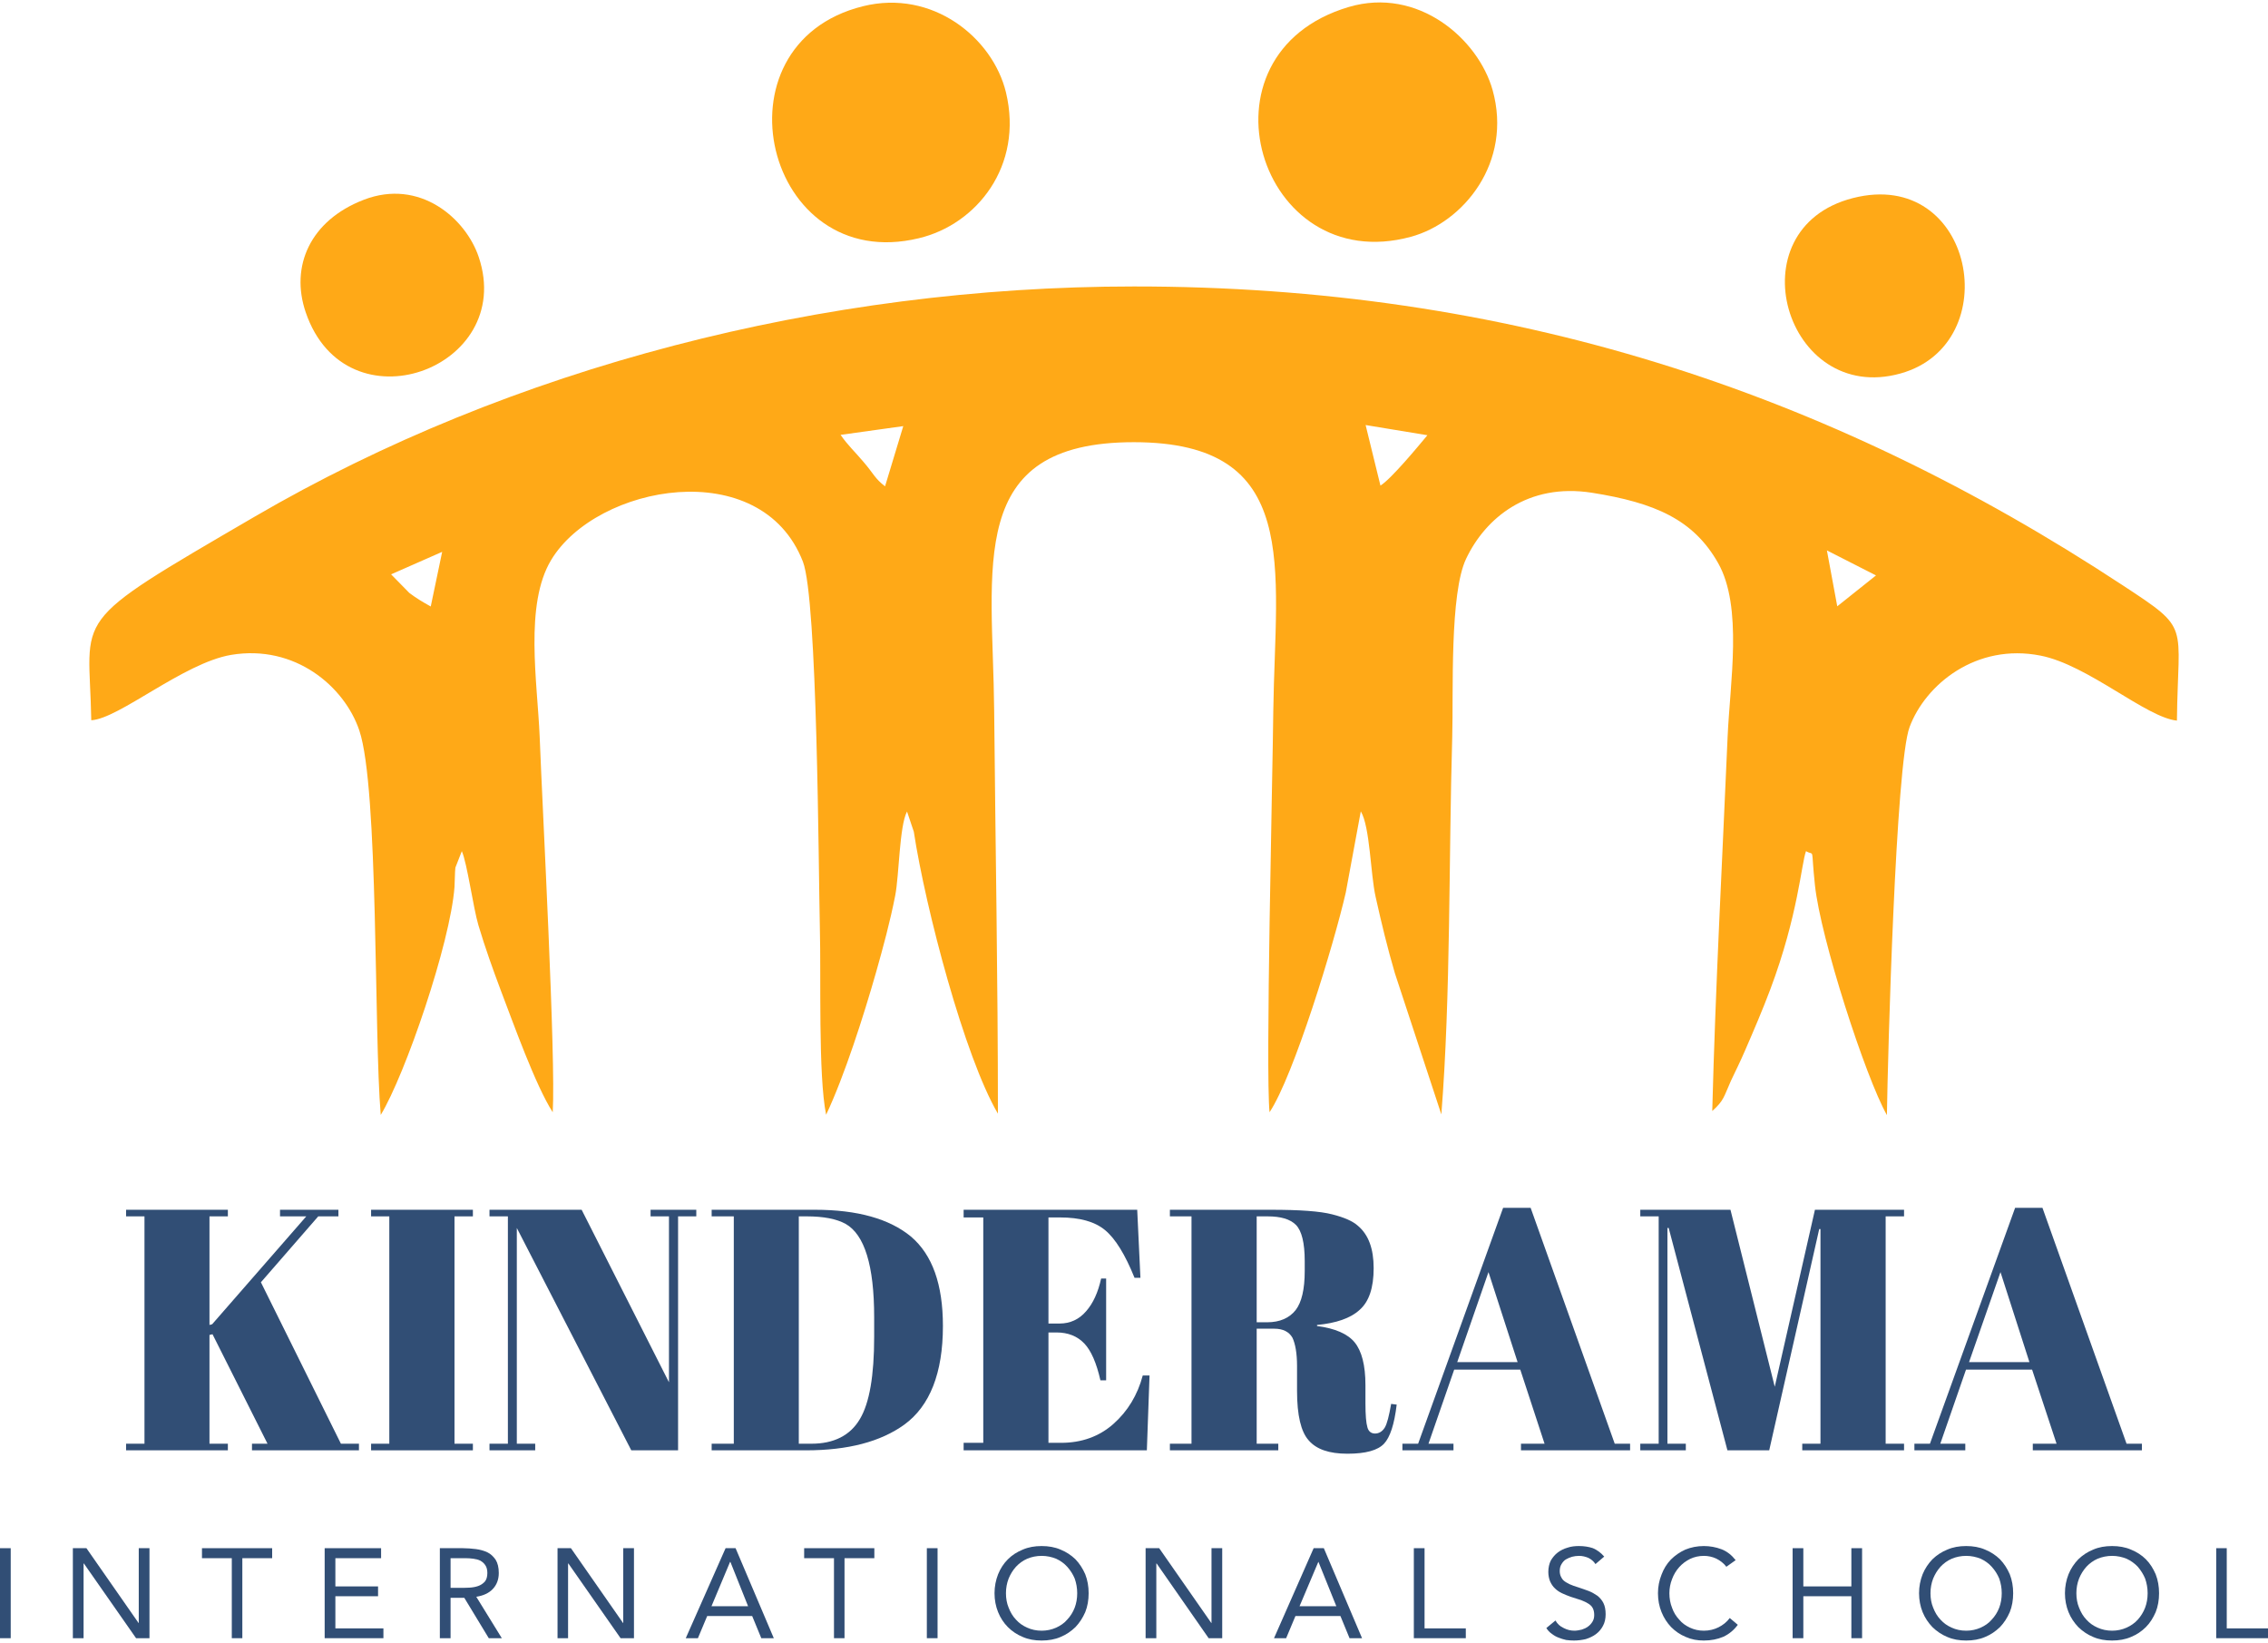<?xml version="1.0" encoding="UTF-8"?>
<svg xmlns="http://www.w3.org/2000/svg" xmlns:xlink="http://www.w3.org/1999/xlink" xmlns:xodm="http://www.corel.com/coreldraw/odm/2003" xml:space="preserve" width="127px" height="92px" version="1.1" style="shape-rendering:geometricPrecision; text-rendering:geometricPrecision; image-rendering:optimizeQuality; fill-rule:evenodd; clip-rule:evenodd" viewBox="0 0 127 91.72">
 <defs>
  <style type="text/css">
   
    .fil0 {fill:#FFA917}
    .fil1 {fill:#314E75;fill-rule:nonzero}
   
  </style>
 </defs>
 <g id="Layer_x0020_1">
  <path class="fil0" d="M105.05 32.08l-2.17 1.73 -0.58 -3.13 2.75 1.4zm-80.29 -1.32l-0.64 3.06c-0.5,-0.28 -0.8,-0.46 -1.2,-0.76l-1.02 -1.04 2.86 -1.26zm55.17 -6.53c-0.54,0.65 -2.04,2.46 -2.63,2.82l-0.83 -3.39 3.46 0.57zm-29.35 -0.51l-1.02 3.37c-0.57,-0.43 -0.64,-0.71 -1.21,-1.37 -0.48,-0.57 -0.88,-0.93 -1.28,-1.51l3.51 -0.49zm5.3 38.5c0,-7.5 -0.14,-15.05 -0.21,-22.56 -0.07,-8.06 -1.66,-15.04 7.82,-15.04 9.44,0 7.92,7.01 7.81,15.04 -0.04,3.82 -0.44,20.13 -0.21,22.48 1.35,-2.03 3.61,-9.42 4.27,-12.31l0.84 -4.54c0.52,0.87 0.54,3.51 0.83,4.79 0.33,1.48 0.66,2.85 1.08,4.28l2.6 7.9c0.53,-6.68 0.41,-14.34 0.61,-21.14 0.07,-2.52 -0.15,-8.04 0.78,-9.98 1.08,-2.27 3.45,-4.25 7.04,-3.69 3.53,0.56 5.69,1.5 7.07,3.94 1.39,2.46 0.66,6.71 0.53,9.73 -0.3,6.96 -0.68,13.98 -0.86,20.95 0.67,-0.6 0.64,-0.79 1.05,-1.7 0.26,-0.55 0.53,-1.09 0.77,-1.65 0.5,-1.15 0.99,-2.29 1.43,-3.46 1.56,-4.15 1.74,-7.05 2,-7.74 0.51,0.3 0.26,-0.35 0.5,1.9 0.31,2.97 2.83,10.75 4.03,12.88 0.05,-3.34 0.49,-19.65 1.27,-21.73 0.89,-2.39 3.74,-4.71 7.33,-4 2.66,0.52 5.92,3.47 7.64,3.64 0.06,-5.52 0.81,-5.05 -3.01,-7.56 -16.6,-10.93 -34.49,-16.76 -55.4,-16.75 -17.37,0 -34.89,4.53 -49.23,12.89 -10.6,6.18 -9.25,5.32 -9.15,11.4 1.55,-0.08 5.17,-3.21 7.83,-3.66 3.58,-0.6 6.35,1.77 7.18,4.23 1.09,3.24 0.81,16.95 1.2,21.53 1.38,-2.28 3.89,-9.6 4.13,-12.76 0.02,-0.28 0.02,-0.89 0.05,-1.09l0.36 -0.92c0.3,0.67 0.64,3.18 0.93,4.15 0.38,1.27 0.8,2.44 1.25,3.64 0.73,1.91 1.93,5.29 2.91,6.83 0.18,-3.02 -0.57,-16.85 -0.73,-21.02 -0.13,-3.09 -0.86,-7.4 0.64,-9.9 2.54,-4.23 11.76,-5.94 14.1,0.09 0.82,2.12 0.87,17.17 0.95,20.57 0.07,2.58 -0.1,8.2 0.35,10.4 1.03,-2.18 2.11,-5.57 2.8,-7.99 0.39,-1.38 0.78,-2.81 1.07,-4.29 0.22,-1.13 0.23,-3.89 0.66,-4.7l0.38 1.13c0.66,4.32 2.84,12.6 4.71,15.79z"></path>
  <path class="fil0" d="M48.32 0.21c-8.57,2.13 -5.48,15.07 3.13,12.99 3.24,-0.77 5.87,-4.05 4.88,-8.17 -0.74,-3.05 -4.11,-5.79 -8.01,-4.82z"></path>
  <path class="fil0" d="M75.53 0.25c-8.89,2.63 -5.03,15.18 3.47,12.87 2.95,-0.8 5.71,-4.17 4.58,-8.22 -0.81,-2.87 -4.18,-5.79 -8.05,-4.65z"></path>
  <path class="fil0" d="M20.36 11.05c-3,1.16 -4.12,3.73 -3.24,6.3 2.27,6.65 11.78,3.15 9.69,-3.09 -0.72,-2.16 -3.3,-4.43 -6.45,-3.21z"></path>
  <path class="fil0" d="M103.76 10.95c-6.7,1.71 -3.78,11.63 2.67,9.82 5.95,-1.67 4.12,-11.55 -2.67,-9.82z"></path>
  <polygon class="fil1" points="7.06,67.6 12.76,67.6 12.76,67.97 11.73,67.97 11.73,74.05 11.88,74.01 17.15,67.97 15.68,67.97 15.68,67.6 18.95,67.6 18.95,67.97 17.82,67.97 14.61,71.66 19.09,80.7 20.1,80.7 20.1,81.07 14.11,81.07 14.11,80.7 14.98,80.7 11.9,74.57 11.73,74.61 11.73,80.7 12.76,80.7 12.76,81.07 7.06,81.07 7.06,80.7 8.09,80.7 8.09,67.97 7.06,67.97 "></polygon>
  <polygon class="fil1" points="20.78,67.6 26.48,67.6 26.48,67.97 25.45,67.97 25.45,80.7 26.48,80.7 26.48,81.07 20.78,81.07 20.78,80.7 21.8,80.7 21.8,67.97 20.78,67.97 "></polygon>
  <polygon class="fil1" points="37.97,67.97 37.97,81.07 35.35,81.07 28.94,68.62 28.94,80.7 29.97,80.7 29.97,81.07 27.41,81.07 27.41,80.7 28.44,80.7 28.44,67.97 27.41,67.97 27.41,67.6 32.57,67.6 37.46,77.26 37.46,67.97 36.43,67.97 36.43,67.6 38.99,67.6 38.99,67.97 "></polygon>
  <path class="fil1" d="M52.8 74.11c0,2.63 -0.73,4.48 -2.16,5.52 -1.33,0.96 -3.16,1.44 -5.5,1.44l-5.29 0 0 -0.37 1.24 0 0 -12.73 -1.24 0 0 -0.37 5.78 0c2.39,0 4.18,0.51 5.38,1.5 1.2,1.02 1.79,2.68 1.79,5.01zm-8.07 6.59l0.71 0c1.25,0 2.17,-0.46 2.71,-1.38 0.54,-0.9 0.8,-2.44 0.8,-4.6l0 -1.11c0,-2.89 -0.54,-4.62 -1.6,-5.22 -0.51,-0.28 -1.24,-0.42 -2.17,-0.42l-0.45 0 0 12.73z"></path>
  <path class="fil1" d="M53.96 67.6l9.72 0 0.18 3.81 -0.33 0c-0.52,-1.29 -1.07,-2.19 -1.65,-2.67 -0.58,-0.48 -1.42,-0.71 -2.52,-0.71l-0.65 0 0 5.94 0.63 0c0.58,0 1.09,-0.23 1.48,-0.69 0.39,-0.44 0.67,-1.06 0.84,-1.83l0.28 0 0 5.7 -0.32 0c-0.22,-0.97 -0.52,-1.66 -0.9,-2.06 -0.39,-0.41 -0.91,-0.62 -1.56,-0.62l-0.45 0 0 6.18 0.71 0c1.14,0 2.13,-0.35 2.93,-1.06 0.8,-0.71 1.35,-1.62 1.64,-2.71l0.38 0 -0.15 4.19 -10.26 0 0 -0.42 1.1 0 0 -12.62 -1.1 0 0 -0.43z"></path>
  <path class="fil1" d="M71.36 74.26l-0.99 0 0 6.44 1.21 0 0 0.37 -6.07 0 0 -0.37 1.21 0 0 -12.73 -1.21 0 0 -0.37 5.64 0c1.63,0 2.77,0.08 3.46,0.26 0.67,0.17 1.14,0.38 1.42,0.63 0.6,0.5 0.89,1.29 0.89,2.38 0,1.1 -0.26,1.87 -0.78,2.33 -0.52,0.48 -1.33,0.75 -2.39,0.85l0 0.06c1.01,0.13 1.72,0.44 2.11,0.92 0.39,0.48 0.6,1.27 0.6,2.39l0 1.02c0,0.67 0.04,1.11 0.11,1.34 0.06,0.23 0.21,0.35 0.43,0.35 0.22,0 0.41,-0.12 0.54,-0.33 0.13,-0.21 0.24,-0.65 0.36,-1.33l0.31 0.04c-0.13,1.1 -0.37,1.83 -0.71,2.19 -0.35,0.37 -1.02,0.56 -2.05,0.56 -1.03,0 -1.74,-0.25 -2.17,-0.75 -0.43,-0.48 -0.65,-1.4 -0.65,-2.77l0 -1.4c0,-0.71 -0.1,-1.25 -0.26,-1.58 -0.19,-0.33 -0.53,-0.5 -1.01,-0.5zm-0.99 -6.29l0 5.93 0.59 0c0.71,0 1.24,-0.24 1.59,-0.68 0.34,-0.44 0.51,-1.17 0.51,-2.19l0 -0.56c0,-1.02 -0.17,-1.69 -0.49,-2.02 -0.33,-0.33 -0.86,-0.48 -1.59,-0.48l-0.61 0z"></path>
  <path class="fil1" d="M86.49 80.7l-1.36 -4.15 -3.7 0 -1.44 4.15 1.4 0 0 0.37 -2.86 0 0 -0.37 0.88 0 4.76 -13.21 1.54 0 4.71 13.21 0.86 0 0 0.37 -6.11 0 0 -0.37 1.32 0zm-3.14 -9.61l-1.75 5.04 3.38 0 -1.63 -5.04z"></path>
  <polygon class="fil1" points="101.63,67.6 106.62,67.6 106.62,67.97 105.59,67.97 105.59,80.7 106.62,80.7 106.62,81.07 100.92,81.07 100.92,80.7 101.94,80.7 101.94,68.68 101.87,68.68 99.07,81.07 96.73,81.07 93.44,68.62 93.37,68.62 93.37,80.7 94.4,80.7 94.4,81.07 91.85,81.07 91.85,80.7 92.88,80.7 92.88,67.97 91.85,67.97 91.85,67.6 96.9,67.6 99.38,77.51 "></polygon>
  <path class="fil1" d="M115.16 80.7l-1.37 -4.15 -3.7 0 -1.44 4.15 1.4 0 0 0.37 -2.85 0 0 -0.37 0.87 0 4.77 -13.21 1.53 0 4.71 13.21 0.86 0 0 0.37 -6.11 0 0 -0.37 1.33 0zm-3.14 -9.61l-1.76 5.04 3.38 0 -1.62 -5.04z"></path>
  <polygon class="fil1" points="0,86.55 0.6,86.55 0.6,91.59 0,91.59 "></polygon>
  <polygon class="fil1" points="4.08,86.55 4.84,86.55 7.76,90.74 7.77,90.74 7.77,86.55 8.37,86.55 8.37,91.59 7.62,91.59 4.7,87.41 4.68,87.41 4.68,91.59 4.08,91.59 "></polygon>
  <polygon class="fil1" points="15.24,87.11 13.57,87.11 13.57,91.59 12.98,91.59 12.98,87.11 11.31,87.11 11.31,86.55 15.24,86.55 "></polygon>
  <polygon class="fil1" points="18.18,86.55 21.34,86.55 21.34,87.11 18.78,87.11 18.78,88.69 21.17,88.69 21.17,89.24 18.78,89.24 18.78,91.04 21.47,91.04 21.47,91.59 18.18,91.59 "></polygon>
  <path class="fil1" d="M24.63 86.55l1.29 0c0.24,0 0.48,0.02 0.73,0.05 0.23,0.03 0.45,0.09 0.64,0.18 0.19,0.09 0.34,0.24 0.46,0.41 0.12,0.19 0.18,0.44 0.18,0.75 0,0.37 -0.12,0.67 -0.34,0.9 -0.22,0.23 -0.53,0.37 -0.92,0.43l1.43 2.32 -0.73 0 -1.37 -2.26 -0.77 0 0 2.26 -0.6 0 0 -5.04zm0.6 2.22l0.53 0c0.17,0 0.35,0 0.52,-0.01 0.18,-0.01 0.35,-0.04 0.49,-0.09 0.15,-0.05 0.28,-0.14 0.38,-0.25 0.09,-0.11 0.14,-0.27 0.14,-0.48 0,-0.18 -0.04,-0.33 -0.11,-0.43 -0.07,-0.11 -0.16,-0.19 -0.28,-0.26 -0.12,-0.06 -0.25,-0.09 -0.39,-0.11 -0.15,-0.02 -0.29,-0.03 -0.44,-0.03l-0.84 0 0 1.66z"></path>
  <polygon class="fil1" points="31.22,86.55 31.97,86.55 34.89,90.74 34.9,90.74 34.9,86.55 35.5,86.55 35.5,91.59 34.75,91.59 31.83,87.41 31.81,87.41 31.81,91.59 31.22,91.59 "></polygon>
  <path class="fil1" d="M40.63 86.55l0.56 0 2.14 5.04 -0.7 0 -0.51 -1.24 -2.52 0 -0.52 1.24 -0.68 0 2.23 -5.04zm0.27 0.77l-0.02 0 -1.04 2.48 2.05 0 -0.99 -2.48z"></path>
  <polygon class="fil1" points="48.96,87.11 47.29,87.11 47.29,91.59 46.7,91.59 46.7,87.11 45.03,87.11 45.03,86.55 48.96,86.55 "></polygon>
  <polygon class="fil1" points="51.9,86.55 52.5,86.55 52.5,91.59 51.9,91.59 "></polygon>
  <path class="fil1" d="M58.33 91.72c-0.39,0 -0.74,-0.06 -1.06,-0.2 -0.32,-0.13 -0.6,-0.32 -0.83,-0.55 -0.24,-0.24 -0.42,-0.52 -0.55,-0.84 -0.13,-0.32 -0.2,-0.68 -0.2,-1.06 0,-0.37 0.07,-0.73 0.2,-1.06 0.13,-0.32 0.31,-0.6 0.55,-0.84 0.23,-0.23 0.51,-0.41 0.83,-0.54 0.32,-0.14 0.67,-0.2 1.06,-0.2 0.38,0 0.74,0.06 1.06,0.2 0.32,0.13 0.59,0.31 0.83,0.54 0.23,0.24 0.41,0.52 0.55,0.84 0.13,0.33 0.19,0.69 0.19,1.06 0,0.38 -0.06,0.74 -0.19,1.06 -0.14,0.32 -0.32,0.6 -0.55,0.84 -0.24,0.23 -0.51,0.42 -0.83,0.55 -0.32,0.14 -0.68,0.2 -1.06,0.2zm0 -0.55c0.29,0 0.56,-0.06 0.81,-0.17 0.24,-0.11 0.45,-0.25 0.62,-0.45 0.18,-0.19 0.32,-0.41 0.42,-0.67 0.09,-0.24 0.14,-0.51 0.14,-0.81 0,-0.29 -0.05,-0.56 -0.14,-0.82 -0.1,-0.24 -0.24,-0.46 -0.42,-0.66 -0.17,-0.19 -0.38,-0.34 -0.62,-0.45 -0.25,-0.1 -0.52,-0.16 -0.81,-0.16 -0.3,0 -0.57,0.06 -0.81,0.16 -0.25,0.11 -0.45,0.26 -0.63,0.45 -0.18,0.2 -0.31,0.42 -0.41,0.66 -0.1,0.26 -0.15,0.53 -0.15,0.82 0,0.3 0.05,0.57 0.15,0.81 0.1,0.26 0.23,0.48 0.41,0.67 0.18,0.2 0.38,0.34 0.63,0.45 0.24,0.11 0.51,0.17 0.81,0.17z"></path>
  <polygon class="fil1" points="64.15,86.55 64.91,86.55 67.83,90.74 67.84,90.74 67.84,86.55 68.44,86.55 68.44,91.59 67.68,91.59 64.77,87.41 64.75,87.41 64.75,91.59 64.15,91.59 "></polygon>
  <path class="fil1" d="M73.56 86.55l0.57 0 2.14 5.04 -0.7 0 -0.51 -1.24 -2.52 0 -0.52 1.24 -0.68 0 2.22 -5.04zm0.27 0.77l-0.01 0 -1.05 2.48 2.06 0 -1 -2.48z"></path>
  <polygon class="fil1" points="79.17,86.55 79.77,86.55 79.77,91.04 82.08,91.04 82.08,91.59 79.17,91.59 "></polygon>
  <path class="fil1" d="M89.34 87.44c-0.1,-0.16 -0.24,-0.27 -0.4,-0.35 -0.17,-0.07 -0.34,-0.11 -0.52,-0.11 -0.14,0 -0.27,0.02 -0.39,0.05 -0.13,0.04 -0.25,0.09 -0.35,0.15 -0.1,0.06 -0.18,0.16 -0.24,0.26 -0.07,0.11 -0.1,0.24 -0.1,0.39 0,0.11 0.02,0.21 0.06,0.3 0.04,0.09 0.09,0.17 0.17,0.24 0.08,0.07 0.19,0.13 0.33,0.2 0.13,0.06 0.3,0.12 0.5,0.18 0.2,0.07 0.39,0.13 0.57,0.2 0.18,0.07 0.34,0.17 0.49,0.27 0.13,0.11 0.25,0.24 0.33,0.41 0.08,0.16 0.12,0.37 0.12,0.62 0,0.25 -0.05,0.47 -0.15,0.65 -0.1,0.19 -0.23,0.34 -0.39,0.46 -0.16,0.12 -0.35,0.21 -0.57,0.28 -0.21,0.05 -0.43,0.08 -0.66,0.08 -0.15,0 -0.29,-0.01 -0.44,-0.03 -0.15,-0.03 -0.29,-0.08 -0.42,-0.13 -0.14,-0.05 -0.26,-0.12 -0.39,-0.22 -0.12,-0.08 -0.22,-0.19 -0.3,-0.32l0.51 -0.42c0.11,0.19 0.26,0.33 0.46,0.42 0.19,0.1 0.39,0.15 0.61,0.15 0.13,0 0.26,-0.03 0.4,-0.06 0.13,-0.04 0.24,-0.09 0.35,-0.17 0.1,-0.07 0.19,-0.17 0.25,-0.27 0.07,-0.11 0.1,-0.24 0.1,-0.38 0,-0.16 -0.03,-0.28 -0.08,-0.38 -0.05,-0.1 -0.13,-0.18 -0.24,-0.25 -0.11,-0.07 -0.25,-0.14 -0.41,-0.2 -0.16,-0.05 -0.37,-0.12 -0.59,-0.19 -0.17,-0.06 -0.34,-0.13 -0.49,-0.2 -0.15,-0.07 -0.29,-0.17 -0.39,-0.27 -0.12,-0.11 -0.2,-0.24 -0.27,-0.39 -0.06,-0.15 -0.1,-0.33 -0.1,-0.53 0,-0.24 0.05,-0.46 0.14,-0.64 0.1,-0.17 0.23,-0.33 0.39,-0.45 0.16,-0.12 0.34,-0.21 0.55,-0.27 0.2,-0.07 0.42,-0.09 0.64,-0.09 0.28,0 0.54,0.04 0.78,0.12 0.23,0.1 0.44,0.25 0.63,0.47l-0.49 0.42z"></path>
  <path class="fil1" d="M96.67 87.59c-0.15,-0.2 -0.35,-0.35 -0.57,-0.46 -0.22,-0.1 -0.45,-0.15 -0.69,-0.15 -0.28,0 -0.54,0.06 -0.77,0.17 -0.24,0.12 -0.44,0.27 -0.61,0.46 -0.17,0.19 -0.31,0.42 -0.4,0.67 -0.1,0.25 -0.15,0.52 -0.15,0.79 0,0.3 0.05,0.57 0.15,0.82 0.09,0.26 0.23,0.48 0.4,0.66 0.16,0.2 0.37,0.34 0.6,0.45 0.24,0.11 0.49,0.17 0.78,0.17 0.3,0 0.58,-0.07 0.82,-0.19 0.24,-0.12 0.46,-0.29 0.63,-0.52l0.45 0.38c-0.22,0.3 -0.49,0.52 -0.81,0.67 -0.33,0.14 -0.69,0.21 -1.09,0.21 -0.37,0 -0.7,-0.06 -1.01,-0.2 -0.32,-0.13 -0.59,-0.32 -0.82,-0.55 -0.23,-0.24 -0.41,-0.52 -0.54,-0.84 -0.13,-0.32 -0.2,-0.67 -0.2,-1.06 0,-0.37 0.07,-0.71 0.2,-1.04 0.12,-0.32 0.29,-0.6 0.52,-0.84 0.23,-0.23 0.5,-0.42 0.81,-0.56 0.32,-0.13 0.66,-0.2 1.04,-0.2 0.34,0 0.67,0.06 0.99,0.18 0.31,0.12 0.57,0.33 0.79,0.61l-0.52 0.37z"></path>
  <polygon class="fil1" points="100.38,86.55 100.98,86.55 100.98,88.69 103.67,88.69 103.67,86.55 104.27,86.55 104.27,91.59 103.67,91.59 103.67,89.24 100.98,89.24 100.98,91.59 100.38,91.59 "></polygon>
  <path class="fil1" d="M110.1 91.72c-0.39,0 -0.74,-0.06 -1.06,-0.2 -0.32,-0.13 -0.59,-0.32 -0.83,-0.55 -0.23,-0.24 -0.42,-0.52 -0.55,-0.84 -0.13,-0.32 -0.2,-0.68 -0.2,-1.06 0,-0.37 0.07,-0.73 0.2,-1.06 0.13,-0.32 0.32,-0.6 0.55,-0.84 0.24,-0.23 0.51,-0.41 0.83,-0.54 0.32,-0.14 0.67,-0.2 1.06,-0.2 0.38,0 0.74,0.06 1.06,0.2 0.32,0.13 0.59,0.31 0.83,0.54 0.23,0.24 0.41,0.52 0.55,0.84 0.13,0.33 0.19,0.69 0.19,1.06 0,0.38 -0.06,0.74 -0.19,1.06 -0.14,0.32 -0.32,0.6 -0.55,0.84 -0.24,0.23 -0.51,0.42 -0.83,0.55 -0.32,0.14 -0.68,0.2 -1.06,0.2zm0 -0.55c0.29,0 0.56,-0.06 0.81,-0.17 0.24,-0.11 0.45,-0.25 0.62,-0.45 0.18,-0.19 0.32,-0.41 0.42,-0.67 0.09,-0.24 0.14,-0.51 0.14,-0.81 0,-0.29 -0.05,-0.56 -0.14,-0.82 -0.1,-0.24 -0.24,-0.46 -0.42,-0.66 -0.17,-0.19 -0.38,-0.34 -0.62,-0.45 -0.25,-0.1 -0.52,-0.16 -0.81,-0.16 -0.3,0 -0.57,0.06 -0.81,0.16 -0.25,0.11 -0.45,0.26 -0.63,0.45 -0.18,0.2 -0.31,0.42 -0.41,0.66 -0.1,0.26 -0.15,0.53 -0.15,0.82 0,0.3 0.05,0.57 0.15,0.81 0.1,0.26 0.23,0.48 0.41,0.67 0.18,0.2 0.38,0.34 0.63,0.45 0.24,0.11 0.51,0.17 0.81,0.17z"></path>
  <path class="fil1" d="M118.27 91.72c-0.39,0 -0.74,-0.06 -1.06,-0.2 -0.32,-0.13 -0.59,-0.32 -0.83,-0.55 -0.23,-0.24 -0.42,-0.52 -0.55,-0.84 -0.13,-0.32 -0.2,-0.68 -0.2,-1.06 0,-0.37 0.07,-0.73 0.2,-1.06 0.13,-0.32 0.32,-0.6 0.55,-0.84 0.24,-0.23 0.51,-0.41 0.83,-0.54 0.32,-0.14 0.67,-0.2 1.06,-0.2 0.38,0 0.74,0.06 1.06,0.2 0.32,0.13 0.6,0.31 0.83,0.54 0.24,0.24 0.41,0.52 0.55,0.84 0.13,0.33 0.19,0.69 0.19,1.06 0,0.38 -0.06,0.74 -0.19,1.06 -0.14,0.32 -0.31,0.6 -0.55,0.84 -0.23,0.23 -0.51,0.42 -0.83,0.55 -0.32,0.14 -0.68,0.2 -1.06,0.2zm0 -0.55c0.29,0 0.56,-0.06 0.81,-0.17 0.24,-0.11 0.45,-0.25 0.63,-0.45 0.17,-0.19 0.31,-0.41 0.41,-0.67 0.09,-0.24 0.14,-0.51 0.14,-0.81 0,-0.29 -0.05,-0.56 -0.14,-0.82 -0.1,-0.24 -0.24,-0.46 -0.41,-0.66 -0.18,-0.19 -0.39,-0.34 -0.63,-0.45 -0.25,-0.1 -0.52,-0.16 -0.81,-0.16 -0.29,0 -0.57,0.06 -0.81,0.16 -0.25,0.11 -0.45,0.26 -0.63,0.45 -0.18,0.2 -0.31,0.42 -0.41,0.66 -0.1,0.26 -0.15,0.53 -0.15,0.82 0,0.3 0.05,0.57 0.15,0.81 0.1,0.26 0.23,0.48 0.41,0.67 0.18,0.2 0.38,0.34 0.63,0.45 0.24,0.11 0.52,0.17 0.81,0.17z"></path>
  <polygon class="fil1" points="124.1,86.55 124.69,86.55 124.69,91.04 127,91.04 127,91.59 124.1,91.59 "></polygon>
 </g>
</svg>
